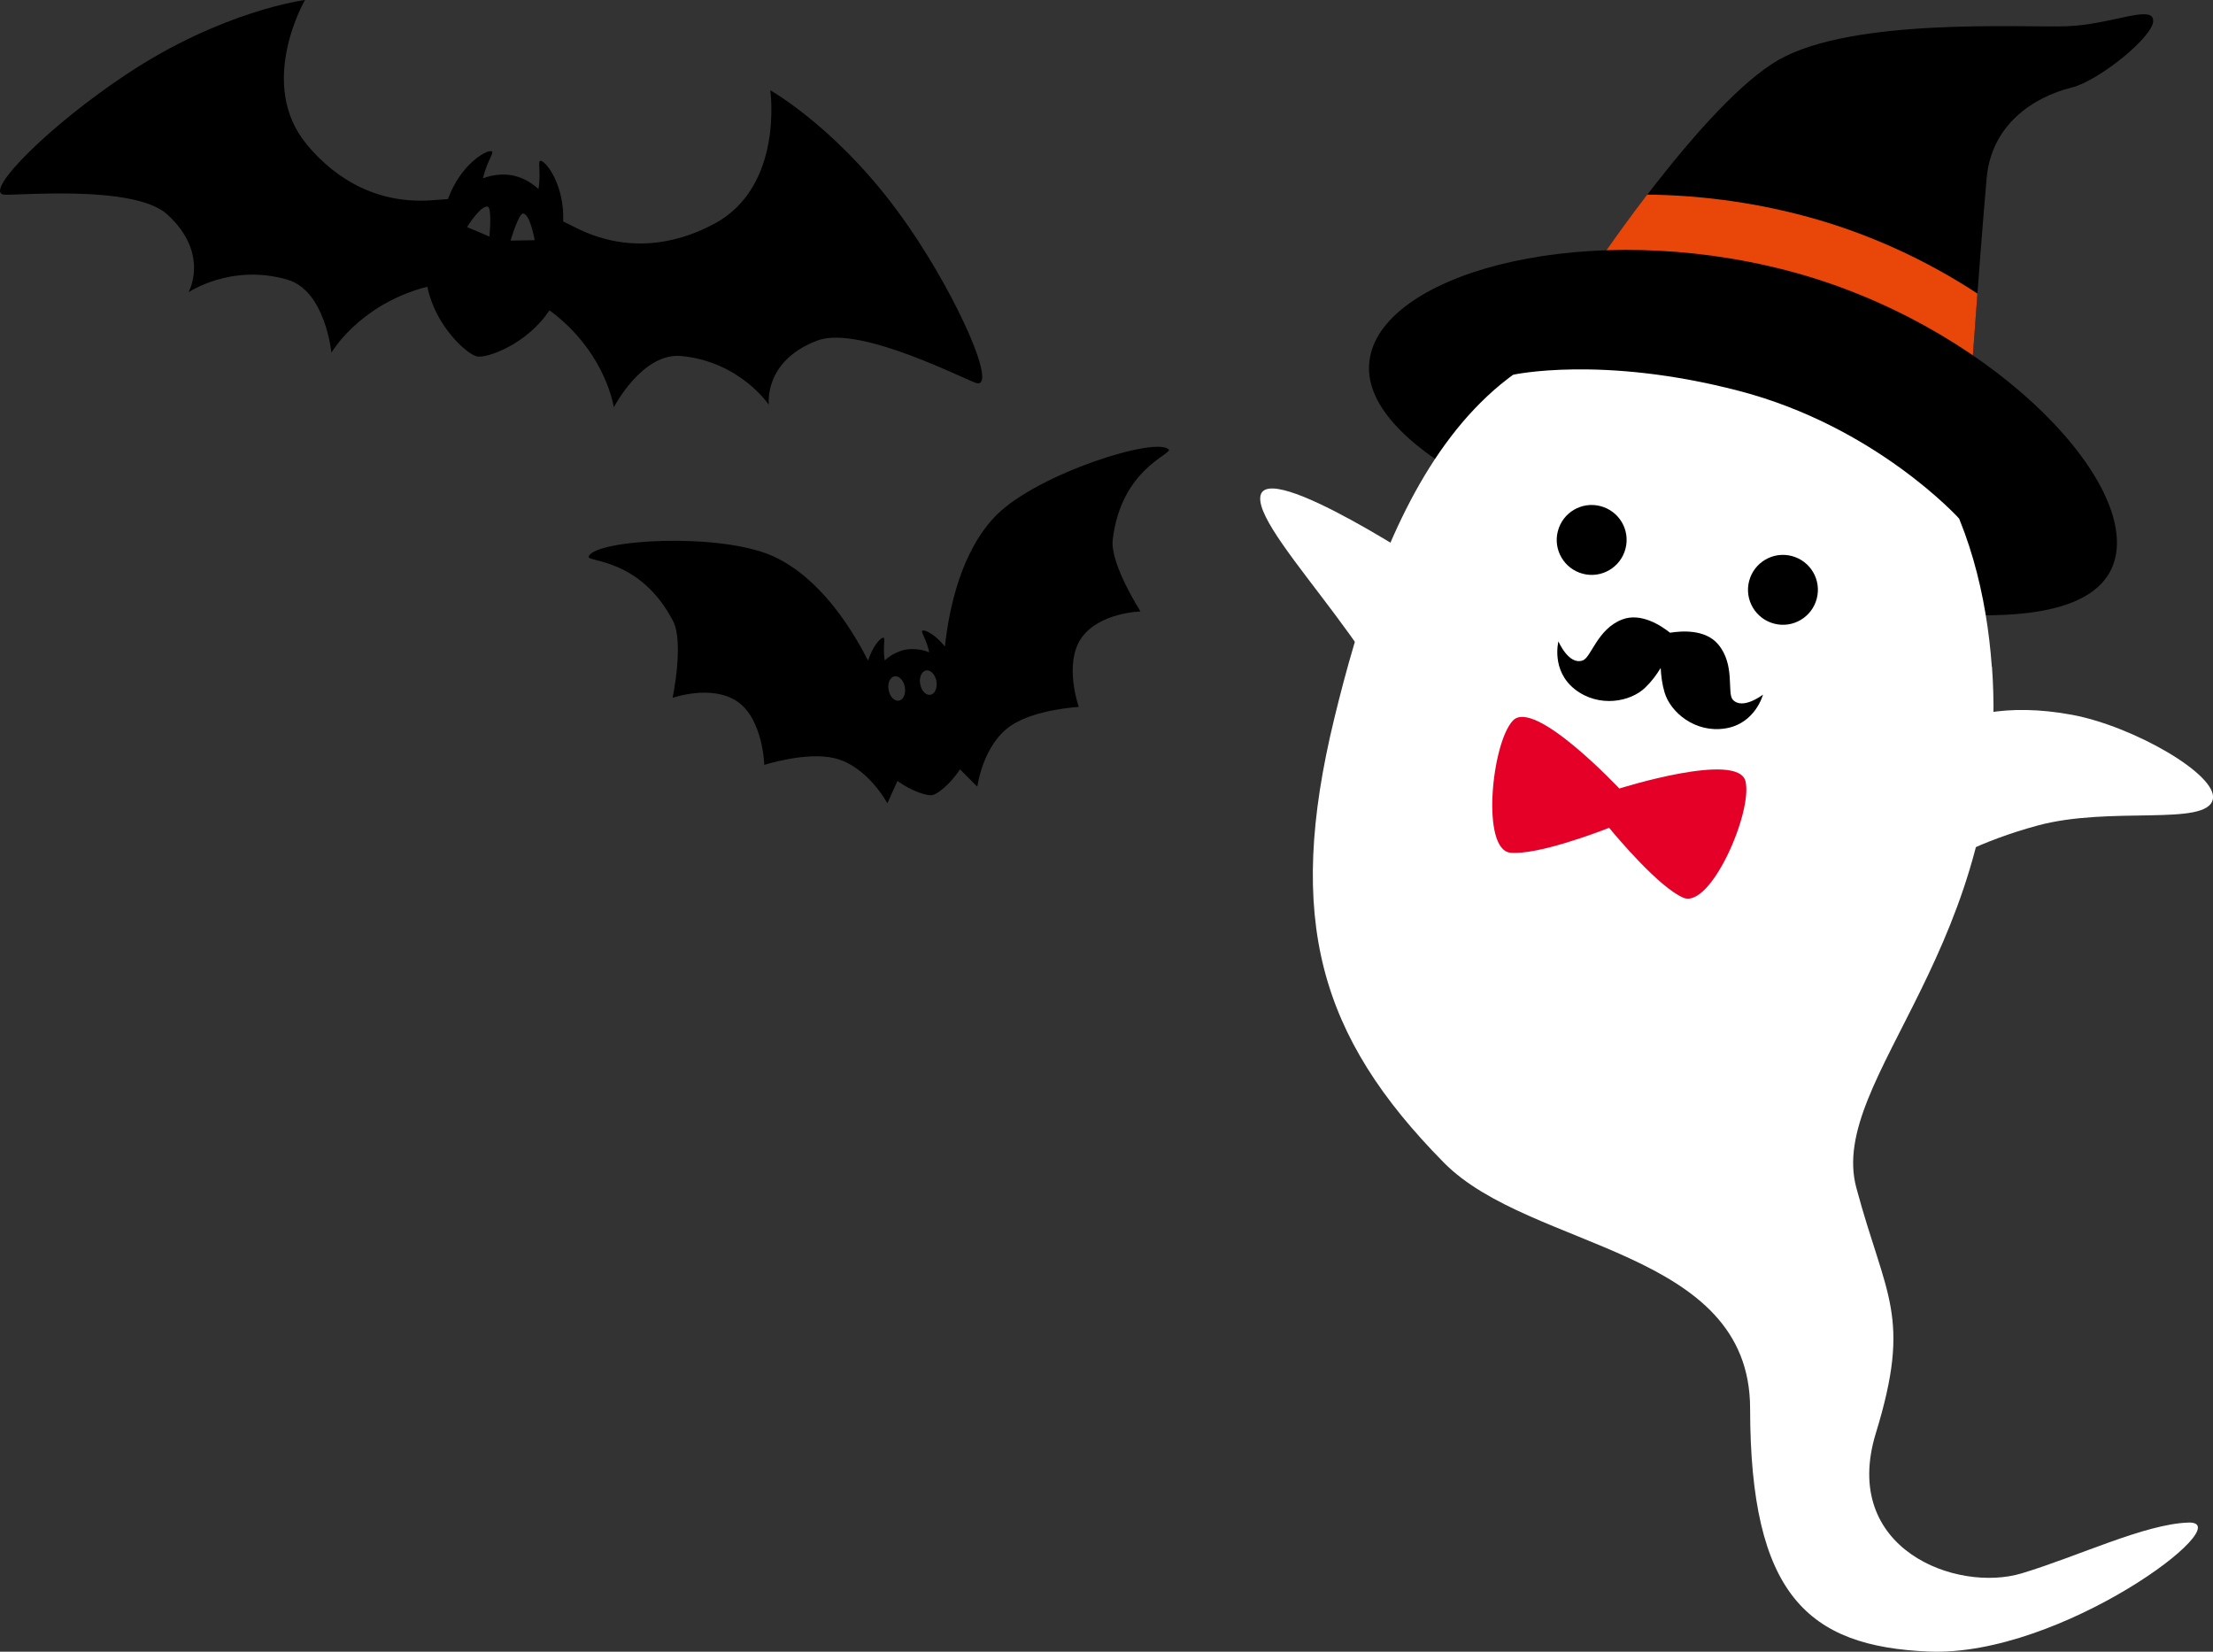 <?xml version="1.0" encoding="UTF-8"?><svg id="_レイヤー_2" xmlns="http://www.w3.org/2000/svg" width="158.39" height="118.2" viewBox="0 0 158.39 118.2"><rect x="0" y="0" width="158.39" height="118.2" fill="#333333" stroke="none"/><defs><style>.cls-1{fill:#fff;}.cls-2{fill:#e84709;}.cls-3{fill:#e50027;}</style></defs><g id="_レイヤー_2-2"><path d="M113.85,19.56s8.13-12.25,13.46-15.28c5.33-3.03,17.37-2.3,20.56-2.4,3.2-.1,6.16-1.57,6.24-.43.08,1.14-3.91,4.34-5.82,4.81-2.77.69-5.76,2.66-6.1,6.49-.56,6.35-1.31,17.21-1.31,17.21l-12.56-6.52-14.48-3.89Z"/><path class="cls-2" d="M117.9,13.93c3.52.03,7.28.49,11.04,1.47,4.66,1.21,8.97,3.23,12.59,5.61-.36,4.73-.65,8.96-.65,8.96l-12.56-6.52-14.48-3.89s1.7-2.56,4.05-5.63Z"/><path d="M98.12,25.28c-1.54,5.93,10.07,11.87,24.2,15.55,14.13,3.68,27.51,5.12,29.05-.81,1.54-5.93-9.33-16.98-23.46-20.66-14.13-3.68-28.25-.02-29.79,5.91Z"/><path class="cls-1" d="M142.56,47.71c-.74-10.15-5.11-21.55-19.23-23.95-18.22-3.1-24.48,13.87-27.83,27.65-3.5,14.39-1.08,22.75,7.84,31.79,6.2,6.29,21.91,6.1,21.92,17.59.01,13.32,4.12,17.04,12.78,17.4,9.49.4,22.36-9.34,18.6-9.23-3.1.09-7.91,2.42-11.93,3.63-4.65,1.41-13-1.72-10.45-10.03,2.59-8.44.7-9.74-1.4-17.57-2.1-7.82,11.16-17.41,9.71-37.29Z"/><path class="cls-1" d="M103.04,41.06s-12.58-8.42-12.84-5.48c-.26,2.93,10.96,13.06,10.7,19.21-.26,6.16,9.05-4.17,9.02-6.33-.03-2.17-6.89-7.4-6.89-7.4Z"/><path class="cls-1" d="M135.64,54.86s3.2-5.45,12.64-3.71c4.39.81,10.46,4.29,10.1,6.04-.41,1.99-7.35.46-12.59,1.9-8,2.18-11.13,6.06-11.13,6.06l.99-10.29Z"/><path d="M140.23,37.12s-5.96-6.6-15.78-9.15c-9.82-2.56-16.16-1.15-16.16-1.15,0,0,3.13-9.46,17.59-4.95,18.43,5.75,14.34,15.26,14.34,15.26Z"/><path d="M125.19,41.58c-.35,1.33.45,2.7,1.79,3.05,1.33.35,2.7-.45,3.05-1.79.35-1.34-.45-2.7-1.79-3.05-1.33-.35-2.7.45-3.05,1.79Z"/><path d="M111.5,38.01c-.35,1.33.45,2.7,1.79,3.05,1.33.35,2.7-.45,3.05-1.79.35-1.34-.45-2.7-1.79-3.05-1.34-.35-2.7.45-3.05,1.79Z"/><path d="M113.27,47.27c.62-.21,1.05-2.26,2.84-2.94,1.34-.51,2.78.44,3.42.95.8-.13,2.53-.27,3.45.84,1.23,1.47.61,3.47,1.04,3.95.7.77,2.16-.36,2.16-.36,0,0-.54,2.08-2.7,2.42-2.16.34-3.92-1.16-4.34-2.57-.18-.6-.25-1.2-.28-1.76-.29.48-.65.97-1.1,1.4-1.05,1.03-3.32,1.47-5.04.13-1.72-1.35-1.18-3.43-1.18-3.43,0,0,.73,1.7,1.71,1.37Z"/><path class="cls-3" d="M108.28,51.57c1.52-1.64,7.62,4.86,7.62,4.86,0,0,8.5-2.69,9.03-.52.53,2.17-2.5,9.17-4.46,8.33-1.74-.76-4.69-4.26-5.3-5-.9.35-5.18,1.97-7.07,1.78-2.11-.21-1.34-7.81.17-9.44Z"/><path d="M65.03,16.22c-4.68-6.84-9.9-9.76-9.9-9.76,0,0,.99,6.85-3.98,9.54-3.01,1.63-6.49,2.03-9.93.3-.31-.16-.61-.31-.91-.45.09-2.61-1.2-4.26-1.59-4.34-.29-.06.03.69-.18,2.02-.65-.61-1.38-.89-1.87-.98-.49-.09-1.27-.11-2.1.21.3-1.32.88-1.89.59-1.94-.4-.08-2.21.98-3.1,3.43-.33.02-.66.05-1.01.07-3.84.33-6.92-1.35-9.1-3.99-3.6-4.35-.12-10.33-.12-10.33,0,0-5.93.75-12.83,5.35C3.58,8.95-1.07,13.6.22,13.92c.56.14,9.34-.79,11.77,1.44,3.06,2.81,1.5,5.56,1.5,5.56,0,0,3.06-2.09,7.1-.9,2.7.8,3.13,5.22,3.13,5.22,0,0,1.85-3.22,6.35-4.58.17-.05.35-.1.52-.14.56,2.81,2.84,4.85,3.56,4.99.73.14,3.6-.9,5.17-3.3.15.1.29.21.43.32,3.67,2.95,4.18,6.62,4.18,6.62,0,0,2.04-3.95,4.85-3.67,4.2.41,6.25,3.49,6.25,3.49,0,0-.42-3.13,3.47-4.6,3.08-1.16,10.88,2.98,11.45,3.06,1.32.19-1.26-5.87-4.92-11.22ZM35.03,16.93l-1.6-.68s.97-1.58,1.48-1.46c.32.07.12,2.14.12,2.14ZM36.54,17.22s.59-1.99.91-1.94c.51.08.82,1.91.82,1.91l-1.74.03Z"/><path d="M83.66,32.18c-.84-.99-9.4,1.72-12.35,4.69-2.53,2.56-3.39,6.7-3.68,9.4-.66-.83-1.37-1.19-1.58-1.15-.23.04.23.5.46,1.56-.66-.26-1.29-.26-1.68-.19-.39.07-.98.29-1.51.77-.16-1.07.1-1.67-.13-1.62-.21.04-.74.63-1.06,1.64-1.23-2.42-3.51-5.98-6.79-7.47-3.81-1.73-12.77-1.21-13.21.02-.14.41,3.68.08,6.04,4.61.8,1.53-.03,5.5-.03,5.5,0,0,2.81-.99,4.64.27,1.84,1.27,1.92,4.53,1.92,4.53,0,0,3-.97,5.03-.48,2.37.57,3.78,3.23,3.78,3.23l.72-1.6c1.05.75,2.13,1.08,2.5,1.01.37-.07,1.26-.76,1.98-1.84l1.24,1.24s.38-2.99,2.39-4.36c1.72-1.18,4.87-1.35,4.87-1.35,0,0-1.09-3.08.18-4.92,1.27-1.84,4.24-1.91,4.24-1.91,0,0-2.19-3.41-1.99-5.13.59-5.07,4.28-6.13,4.01-6.46ZM64.34,50.14c-.32.06-.65-.28-.74-.76-.09-.48.1-.92.42-.98.32-.06.65.28.74.76.09.48-.1.92-.42.98ZM66.6,49.72c-.32.06-.65-.28-.74-.76-.09-.48.1-.92.42-.98.32-.06.65.28.74.76.09.48-.1.92-.42.98Z"/></g></svg>